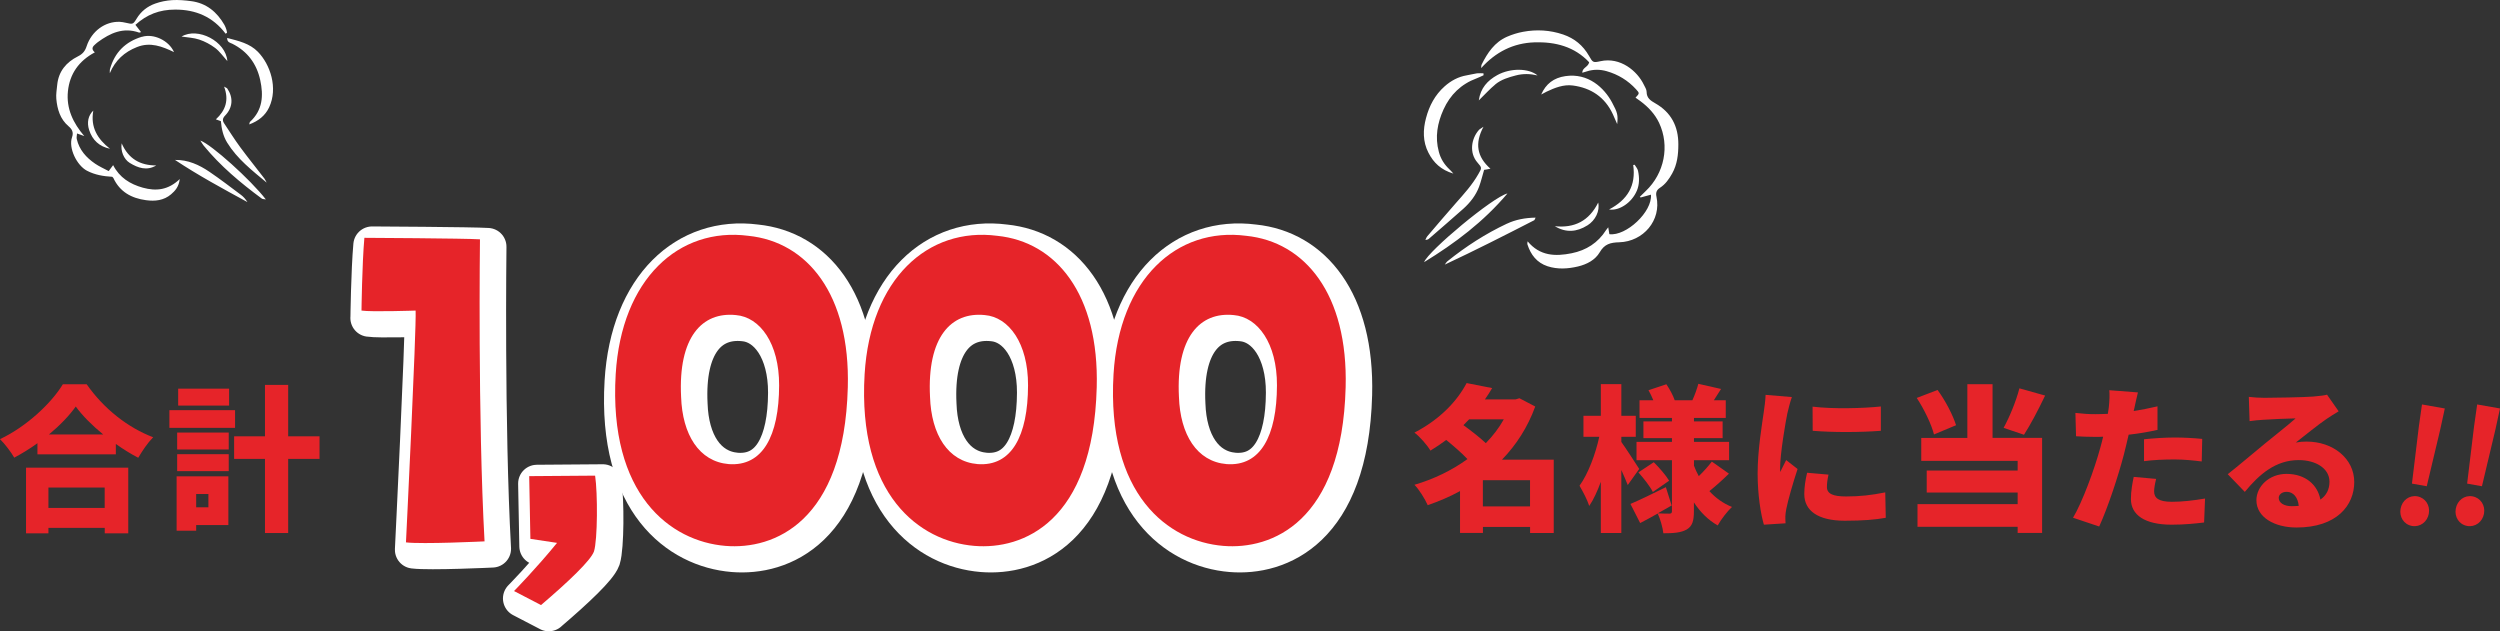 <?xml version="1.0" encoding="UTF-8"?><svg id="b" xmlns="http://www.w3.org/2000/svg" width="398.62" height="100.65" viewBox="0 0 398.62 100.65"><rect x="0" y="0" width="398.62" height="100.65" fill="#333333" stroke="none"/><g id="c"><path d="M35.98,5.38c-2.03-2.7-4.78-3.86-8.05-3.85-2.53,0-4.52.79-6.34,2.43.28.37.57.74.9,1.16-.15.03-.25.1-.33.07-2.51-.88-4.58.08-6.55,1.52-.18.13-.34.29-.51.44-.39.34-.54.72.02,1.2-2.55,1.36-4.01,3.44-4.29,6.21-.28,2.75.83,5.06,2.61,7.14-.33-.12-.66-.24-1.16-.42-.02.38-.1.65-.04.89.4,1.73,1.51,2.96,2.93,3.93.66.45,1.41.78,2.16,1.18.27-.37.46-.62.71-.95,1.02,1.99,2.7,3.03,4.75,3.6,2.11.58,4.04.38,5.87-1.38-.14,1.23-.73,1.87-1.38,2.43-1.16.99-2.56,1.14-4,.94-2.31-.31-4.17-1.32-5.2-3.53-.03-.06-.1-.11-.18-.2-1.38-.08-2.74-.29-4.04-.97-1.61-.85-2.98-3.62-2.37-5.35.27-.77,0-1.26-.56-1.74-1.34-1.14-1.8-2.71-1.95-4.36-.07-.73.07-1.48.14-2.22.21-2.17,1.44-3.63,3.32-4.57.72-.36,1.12-.82,1.37-1.6.79-2.42,2.96-3.98,5.26-3.9.33.01.66.08.99.15,1.09.25,1.15.29,1.72-.65.71-1.18,1.73-1.97,2.97-2.41.86-.31,1.79-.49,2.71-.55.99-.06,2.01.03,3,.16,2.44.31,4.13,1.72,5.33,3.8.13.22.21.48.3.72.06.17.08.35.11.52-.07.05-.15.11-.22.16ZM37.03,6.97c2.43,1.21,3.89,3.19,4.46,5.79.54,2.46.41,4.81-1.63,6.67-.06.06-.06.19-.12.41,1.46-.54,2.54-1.39,3.17-2.72,1.45-3.09.18-6.85-1.79-8.86-1.31-1.34-3.06-1.73-4.9-2.21-.01.73.49.76.81.92ZM42.1,28.39c-1.27-1.65-2.58-3.27-3.81-4.94-.9-1.22-1.71-2.52-2.55-3.78-.31-.47-.25-.82.17-1.26,1.21-1.26,1.31-2.84.34-4.28-.07-.11-.24-.15-.52-.32.81,2.15.24,3.79-1.31,5.22l.8.29c.11,1.23.36,2.38,1,3.42,1.6,2.6,3.98,4.44,6.3,6.38-.14-.24-.24-.51-.41-.73ZM39.44,32.2c-.29-.45-.62-.84-1.03-1.14-1.66-1.24-3.31-2.51-5.02-3.67-1.64-1.11-3.42-1.93-5.49-1.89,3.72,2.47,7.62,4.58,11.53,6.71ZM22.63,5.86c-2.62.79-4.35,2.49-5.09,5.15-.06.21-.02.44-.03.66.87-2.06,2.33-3.38,4.34-4.17,2.12-.84,4-.1,5.9.81-.83-1.87-3.26-3-5.11-2.44ZM32.46,23.2c2.68,3.27,5.89,5.96,9.28,8.46.13.1.35.08.65.14-2.42-3.13-8.69-8.78-10.45-9.39.21.32.35.57.52.79ZM31.77,6.31c.9.3,1.78.77,2.54,1.34.72.55,1.26,1.34,1.94,2.09-.22-3.16-4.72-5.47-7.3-3.91.95.15,1.93.18,2.82.48ZM14.89,17.62c-.83.78-1.06,1.91-.68,3.1.53,1.64,1.64,2.65,3.33,3-1.97-1.54-3.15-3.4-2.66-6.1ZM19.4,22.85c-.2,1.22.34,2.54,1.28,3.12,1.33.82,2.73,1.3,4.23.41-2.55,0-4.42-1.04-5.51-3.53Z" style="fill:#fff; stroke-width:0px;"/><path d="M243.56,38.46c1.97,2.39,4.45,2.44,7.04,1.92,2.32-.47,4.2-1.66,5.49-3.7.07-.11.16-.2.34-.44.08.48.13.8.18,1.1,2.68.34,6.87-3.57,6.63-6.3-.57.15-1.11.3-1.65.45-.04-.04-.08-.08-.12-.11.31-.31.62-.62.94-.92,2.98-2.83,3.85-7.21,2.13-10.87-.67-1.41-1.71-2.51-2.95-3.44-.26-.2-.54-.39-.81-.58.66-.7.65-.71.09-1.33-1.29-1.41-2.86-2.37-4.69-2.89-1.06-.3-2.13-.31-3.19.04-.2.07-.41.12-.7.21,0-.83.94-.89,1.1-1.67-2.33-2.49-5.37-3.28-8.7-3.18-3.41.11-6.21,1.54-8.52,4.11.02-.2,0-.42.08-.58.93-1.86,2.06-3.56,4.06-4.43.81-.35,1.67-.62,2.54-.78,2.16-.4,4.29-.28,6.39.43,1.81.62,3.17,1.74,4.12,3.4.61,1.07.64,1.12,1.82.86,3.18-.71,5.88,1.56,6.93,3.75.18.37.44.75.44,1.13,0,1,.64,1.41,1.38,1.83,2.53,1.44,3.69,3.67,3.68,6.56,0,1.62-.18,3.19-.99,4.64-.5.89-1.07,1.71-1.94,2.27-.53.35-.7.75-.56,1.41.81,3.77-2.09,7.16-5.92,7.28-1.42.04-2.36.27-3.13,1.6-.72,1.23-2.05,1.92-3.47,2.26-1.62.38-3.25.48-4.85-.04-1.69-.56-2.67-1.82-3.2-3.47-.05-.15.01-.34.03-.51ZM236.53,11.69c-.34,0-.69-.04-1.02,0-.55.08-1.09.23-1.64.32-1.36.23-2.52.86-3.54,1.77-1.53,1.36-2.44,3.1-2.95,5.03-.5,1.86-.54,3.76.39,5.56.81,1.57,1.99,2.72,3.97,3.31-.32-.35-.45-.52-.61-.66-.83-.78-1.41-1.68-1.71-2.81-.64-2.36-.23-4.59.74-6.74,1.07-2.37,2.82-4.07,5.29-4.98.38-.14.74-.33,1.1-.49,0-.1,0-.2-.01-.31ZM235.81,20.72c-1.23,1.39-1.58,3.67-.22,5.21.73.83.69.85.14,1.81-.98,1.73-2.31,3.19-3.62,4.67-1.52,1.73-3.02,3.49-4.51,5.24-.15.17-.22.4-.33.6.28,0,.45-.07.58-.19,1.83-1.59,3.66-3.16,5.47-4.77,1.09-.98,1.99-2.12,2.51-3.5.32-.86.53-1.77.81-2.71.11-.02.26-.03.4-.06.16-.03.32-.06.61-.12-2.17-1.91-2.52-4.06-1.11-6.69-.39.27-.59.36-.73.51ZM246.59,14.62c1.32-.63,2.72-1.18,4.18-.99,2.91.38,5.13,1.85,6.4,4.59.22.47.41.94.69,1.57.14-1.43.07-1.81-.83-3.47-1.24-2.3-3.78-4.73-7.45-4.18-1.83.27-3.09,1.22-3.84,2.93.28-.15.56-.31.85-.45ZM240.28,35.66c-3.4,1.6-6.55,3.63-9.48,5.99-.17.14-.29.36-.43.54,4.84-2.26,9.55-4.66,14.25-7.07.08-.04.1-.18.23-.42-1.7.03-3.2.32-4.58.97ZM227.07,41.8c4.95-3.03,9.48-6.44,13.29-10.95-2.25.51-12.62,9.15-13.29,10.95ZM238.44,13.44c.93-.76,2.09-1.11,3.25-1.41,1.16-.31,2.31-.27,3.47,0-1.39-1.18-4.34-1.21-6.43-.05-1.53.85-2.66,2.04-2.94,4.03.97-.94,1.75-1.82,2.65-2.56ZM260.99,30.42c.43-1.02.42-2.11.19-3.18-.07-.35-.35-.65-.54-.97-.08.01-.15.03-.23.04.47,3.27-.89,5.54-3.85,7.09,1.65.26,3.65-1.12,4.43-2.99ZM253.11,35.94c1.29-.81,2.01-2.32,1.72-3.64-1.46,2.93-3.77,4.09-6.91,3.77,1.75,1.07,3.5.93,5.18-.13Z" style="fill:#fff; stroke-width:0px;"/><path d="M247.74,84.99h-3.77v-.97h-7.52v.95h-3.65v-6.67c-1.62.9-3.35,1.62-5.15,2.25-.45-1-1.37-2.5-2.12-3.25,3.07-.9,5.97-2.3,8.45-4.1-.9-.97-2.22-2.1-3.38-3.05-.8.6-1.62,1.15-2.52,1.7-.52-.9-1.72-2.25-2.55-2.87,4.15-2.15,6.85-5.1,8.32-7.9l4.07.8c-.35.62-.75,1.22-1.15,1.8h4.9l.6-.18,2.52,1.32c-1.2,3.3-3.02,6.12-5.3,8.47h8.25v11.7ZM234.24,66.87c-.3.32-.6.62-.9.92,1.17.85,2.57,1.92,3.57,2.87,1.12-1.15,2.1-2.42,2.87-3.8h-5.55ZM243.96,80.74v-4.17h-7.52v4.17h7.52Z" style="fill:#e62429; stroke-width:0px;"/><path d="M259.54,77.34c-.25-.65-.62-1.5-1.02-2.4v10.05h-3.27v-8.17c-.55,1.5-1.15,2.82-1.85,3.85-.3-.97-1.05-2.37-1.55-3.22,1.38-1.9,2.55-5.05,3.15-7.8h-2.52v-3.35h2.77v-5.05h3.27v5.05h2.3v3.35h-2.3v.82c.67.92,2.45,3.67,2.85,4.3l-1.83,2.57ZM275.66,75.54c-1.02,1-2.17,2.02-3.1,2.77.97,1.07,2.17,1.95,3.6,2.52-.72.67-1.77,2.02-2.27,2.95-1.55-.87-2.8-2.15-3.8-3.67v1.42c0,1.52-.25,2.37-1.15,2.9-.92.52-2.12.6-3.72.6-.1-.92-.5-2.3-.9-3.15-.97.55-1.92,1.07-2.8,1.52l-1.55-3.05c1.45-.6,3.57-1.65,5.65-2.67l.92,2.92c-.7.4-1.45.82-2.2,1.25.7.05,1.58.05,1.85.05.3,0,.4-.12.4-.4v-8.12h-5.65v-2.92h5.65v-.6h-4.55v-2.67h4.55v-.55h-5.17v-2.82h2.2c-.22-.55-.5-1.12-.77-1.6l2.85-.95c.53.77,1.08,1.8,1.33,2.55h2.82c.38-.82.75-1.87.95-2.62l3.62.82c-.42.65-.8,1.25-1.15,1.8h1.9v2.82h-5.07v.55h4.57v2.67h-4.57v.6h5.6v2.92h-5.6v.87c.22.57.47,1.15.77,1.67.75-.72,1.55-1.62,2.08-2.32l2.72,1.92ZM263.54,78.44c-.42-.85-1.45-2.17-2.3-3.12l2.45-1.62c.88.87,1.95,2.1,2.45,2.95l-2.6,1.8Z" style="fill:#e62429; stroke-width:0px;"/><path d="M285.7,63.35c-.22.55-.6,2.07-.7,2.52-.28,1.27-1.17,6.52-1.17,8.82,0,.07,0,.47.02.57.33-.7.62-1.2.95-1.9l1.82,1.42c-.75,2.25-1.52,4.97-1.8,6.37-.07.35-.15.95-.15,1.17,0,.27,0,.72.03,1.12l-3.45.22c-.5-1.67-1-4.8-1-8.15,0-3.8.72-7.92.97-9.75.1-.75.28-1.87.3-2.8l4.17.35ZM291.55,75.69c-.17.77-.25,1.32-.25,1.97,0,1.1,1.03,1.5,3.05,1.5,2.22,0,4-.2,6.25-.65l.08,4.05c-1.62.3-3.6.47-6.52.47-4.32,0-6.47-1.62-6.47-4.25,0-1.12.17-2.2.45-3.4l3.42.3ZM299.9,64.82v3.87c-3.25.25-7.57.27-10.87,0l-.02-3.85c3.22.4,8.12.27,10.9-.03Z" style="fill:#e62429; stroke-width:0px;"/><path d="M308.37,69.27c-.4-1.6-1.58-4.05-2.75-5.82l3.32-1.27c1.27,1.72,2.45,4.02,2.95,5.62l-3.52,1.47ZM317.71,69.82h7.9v15.15h-3.9v-.97h-15.97v-3.62h15.97v-1.85h-14.5v-3.5h14.5v-1.55h-15.37v-3.65h7.35v-8.57h4.02v8.57ZM326.09,63.07c-1.1,2.32-2.35,4.67-3.37,6.25l-3.25-1.1c.95-1.72,2-4.27,2.52-6.3l4.1,1.15Z" style="fill:#e62429; stroke-width:0px;"/><path d="M344.01,68.54c-1.4.32-3,.6-4.6.77-.25,1.05-.5,2.15-.75,3.12-.9,3.45-2.55,8.47-3.95,11.52l-4.17-1.4c1.47-2.45,3.42-7.72,4.35-11.17.15-.57.33-1.17.45-1.75-.42.03-.85.03-1.25.03-1.27,0-2.22-.05-3.07-.1l-.1-3.72c1.35.15,2.12.2,3.2.2.65,0,1.32-.03,1.97-.05.07-.37.12-.7.15-1,.12-1.05.15-2.15.08-2.77l4.57.35c-.2.77-.45,1.97-.58,2.55l-.1.42c1.27-.2,2.55-.45,3.8-.75v3.75ZM343.79,76.37c-.17.65-.32,1.47-.32,1.97,0,1.02.65,1.67,2.82,1.67,1.67,0,3.4-.2,5.3-.52l-.15,3.82c-1.42.17-3.1.35-5.17.35-4.32,0-6.5-1.57-6.5-4.1,0-1.25.25-2.6.45-3.52l3.57.32ZM341.87,70.04c1.42-.15,3.27-.28,4.9-.28,1.38,0,2.87.08,4.37.22l-.08,3.6c-1.22-.15-2.77-.32-4.3-.32-1.8,0-3.32.07-4.9.27v-3.5Z" style="fill:#e62429; stroke-width:0px;"/><path d="M372.88,65.59c-.65.4-1.28.77-1.9,1.2-1.4.95-3.57,2.72-4.92,3.77.65-.12,1.12-.15,1.72-.15,4.25,0,7.6,2.72,7.6,6.45s-2.8,7.25-9.2,7.25c-3.5,0-6.4-1.62-6.4-4.35,0-2.17,2-4.2,4.8-4.2,3.02,0,4.97,1.75,5.4,4.1.97-.67,1.45-1.65,1.45-2.85,0-2.12-2.17-3.45-4.9-3.45-3.62,0-6.22,2.17-8.6,5.07l-2.72-2.82c1.6-1.25,4.47-3.7,5.95-4.9,1.38-1.15,3.67-2.92,4.87-4-1.25.03-3.8.12-5.12.22-.75.05-1.62.12-2.22.22l-.12-3.87c.78.1,1.7.15,2.52.15,1.33,0,6.27-.08,7.75-.2,1.17-.1,1.88-.2,2.2-.3l1.85,2.65ZM366.53,80.67c-.12-1.37-.88-2.25-1.92-2.25-.8,0-1.27.47-1.27.97,0,.77.82,1.32,2.07,1.32.4,0,.78-.03,1.12-.05Z" style="fill:#e62429; stroke-width:0px;"/><path d="M13.82,61.27c2.72,3.9,6.57,6.92,10.6,8.45-.9.92-1.72,2.15-2.38,3.27-1.2-.62-2.4-1.37-3.57-2.2v1.65H5.97v-1.77c-1.17.85-2.42,1.62-3.7,2.3-.48-.85-1.5-2.2-2.27-2.95,4.27-2.02,8.22-5.77,10.02-8.75h3.8ZM4.15,74.57h16.3v10.47h-3.75v-.87H7.72v.87h-3.57v-10.47ZM7.72,77.74v3.25h8.97v-3.25H7.72ZM16.45,69.27c-1.77-1.45-3.32-3-4.37-4.45-1.05,1.47-2.52,3-4.27,4.45h8.65Z" style="fill:#e62429; stroke-width:0px;"/><path d="M37.48,68.22h-10.47v-2.82h10.47v2.82ZM36.4,83.72h-5.12v.9h-3.12v-8.67h8.25v7.77ZM28.25,68.97h8.22v2.7h-8.22v-2.7ZM28.25,72.42h8.22v2.7h-8.22v-2.7ZM36.53,64.67h-8.12v-2.7h8.12v2.7ZM31.28,78.77v2.12h1.95v-2.12h-1.95ZM50.95,73.17h-5v11.82h-3.7v-11.82h-4.92v-3.6h4.92v-8.2h3.7v8.2h5v3.6Z" style="fill:#e62429; stroke-width:0px;"/><path d="M58.87,50.7s.09-7.44.46-11.6c0,0,16.06.08,18.43.24,0,0-.36,28.32.73,48.16,0,0-9.94.48-12.53.16,0,0,1.68-34.08,1.54-36.96,0,0-7.06.24-8.64,0Z" style="fill:#fff; stroke:#fff; stroke-linecap:round; stroke-linejoin:round; stroke-width:5.99px;"/><path d="M87.5,97.66l-4.31-2.24s3.54-3.6,6.86-7.68c-1.51-.24-2.66-.4-4.25-.64l-.19-10,10.51-.08c.42,2.8.4,10.24-.18,12.08-.51,1.44-4.05,4.8-8.45,8.56Z" style="fill:#fff; stroke:#fff; stroke-linecap:round; stroke-linejoin:round; stroke-width:5.99px;"/><path d="M99.39,60.86c.91-15.2,10.07-23.52,21.16-22.08,9.36.96,16.25,9.28,15.85,24.16-.56,21.52-11.81,25.92-19.51,25.28-8.78-.72-18.63-8.16-17.5-27.36ZM109.83,64.46c.2,6,2.85,10.32,7.6,10.72,5.4.4,8-4.48,8.03-12.56.02-6.72-3.07-10.88-6.88-11.2-5.4-.56-9.23,3.52-8.75,13.04Z" style="fill:#fff; stroke:#fff; stroke-linecap:round; stroke-linejoin:round; stroke-width:5.99px;"/><path d="M139.09,60.86c.91-15.2,10.07-23.52,21.16-22.08,9.36.96,16.25,9.28,15.85,24.16-.56,21.52-11.81,25.92-19.51,25.28-8.78-.72-18.63-8.16-17.5-27.36ZM149.52,64.46c.2,6,2.85,10.32,7.6,10.72,5.4.4,8-4.48,8.03-12.56.02-6.72-3.07-10.88-6.88-11.2-5.4-.56-9.23,3.52-8.75,13.04Z" style="fill:#fff; stroke:#fff; stroke-linecap:round; stroke-linejoin:round; stroke-width:5.99px;"/><path d="M178.78,60.86c.91-15.2,10.07-23.52,21.16-22.08,9.36.96,16.25,9.28,15.85,24.16-.56,21.52-11.81,25.92-19.51,25.28-8.78-.72-18.63-8.16-17.5-27.36ZM189.21,64.46c.2,6,2.85,10.32,7.6,10.72,5.4.4,8-4.48,8.03-12.56.02-6.72-3.07-10.88-6.88-11.2-5.4-.56-9.23,3.52-8.75,13.04Z" style="fill:#fff; stroke:#fff; stroke-linecap:round; stroke-linejoin:round; stroke-width:5.99px;"/><path d="M57.64,49.52s.09-7.44.46-11.6c0,0,16.06.08,18.43.24,0,0-.36,28.32.73,48.16,0,0-9.94.48-12.53.16,0,0,1.68-34.08,1.54-36.96,0,0-7.06.24-8.64,0Z" style="fill:#e62429; stroke-width:0px;"/><path d="M86.27,96.48l-4.31-2.24s3.54-3.6,6.86-7.68c-1.51-.24-2.66-.4-4.25-.64l-.19-10,10.51-.08c.42,2.8.4,10.24-.18,12.08-.51,1.44-4.04,4.8-8.45,8.56Z" style="fill:#e62429; stroke-width:0px;"/><path d="M98.17,59.68c.91-15.2,10.07-23.52,21.16-22.08,9.36.96,16.25,9.28,15.85,24.16-.56,21.52-11.81,25.92-19.51,25.28-8.78-.72-18.63-8.16-17.5-27.36ZM108.6,63.28c.2,6,2.85,10.32,7.6,10.72,5.4.4,8.01-4.48,8.03-12.56.02-6.72-3.07-10.88-6.88-11.2-5.4-.56-9.23,3.52-8.75,13.04Z" style="fill:#e62429; stroke-width:0px;"/><path d="M137.86,59.68c.91-15.2,10.07-23.52,21.16-22.08,9.36.96,16.25,9.28,15.85,24.16-.56,21.52-11.81,25.92-19.51,25.28-8.78-.72-18.63-8.16-17.5-27.36ZM148.29,63.28c.2,6,2.85,10.32,7.6,10.72,5.4.4,8.01-4.48,8.03-12.56.02-6.72-3.07-10.88-6.88-11.2-5.4-.56-9.23,3.52-8.75,13.04Z" style="fill:#e62429; stroke-width:0px;"/><path d="M177.55,59.68c.91-15.2,10.07-23.52,21.16-22.08,9.36.96,16.25,9.28,15.85,24.16-.56,21.52-11.81,25.92-19.51,25.28-8.78-.72-18.63-8.16-17.5-27.36ZM187.98,63.28c.2,6,2.85,10.32,7.6,10.72,5.4.4,8.01-4.48,8.03-12.56.02-6.72-3.07-10.88-6.88-11.2-5.4-.56-9.23,3.52-8.75,13.04Z" style="fill:#e62429; stroke-width:0px;"/><path d="M382.77,81.11c.24-1.33,1.38-2.19,2.66-1.97,1.28.23,2.08,1.43,1.84,2.76-.24,1.33-1.41,2.19-2.69,1.96-1.28-.23-2.05-1.43-1.81-2.76ZM385.69,67.94l.49-3.45,3.64.64-.74,3.4-2.14,9-2.36-.42,1.11-9.18Z" style="fill:#e62429; stroke-width:0px;"/><path d="M391.57,81.11c.24-1.33,1.38-2.19,2.66-1.97,1.28.23,2.08,1.43,1.84,2.76-.24,1.33-1.41,2.19-2.69,1.96-1.28-.23-2.05-1.43-1.81-2.76ZM394.49,67.94l.49-3.45,3.64.64-.74,3.4-2.14,9-2.36-.42,1.11-9.18Z" style="fill:#e62429; stroke-width:0px;"/></g></svg>